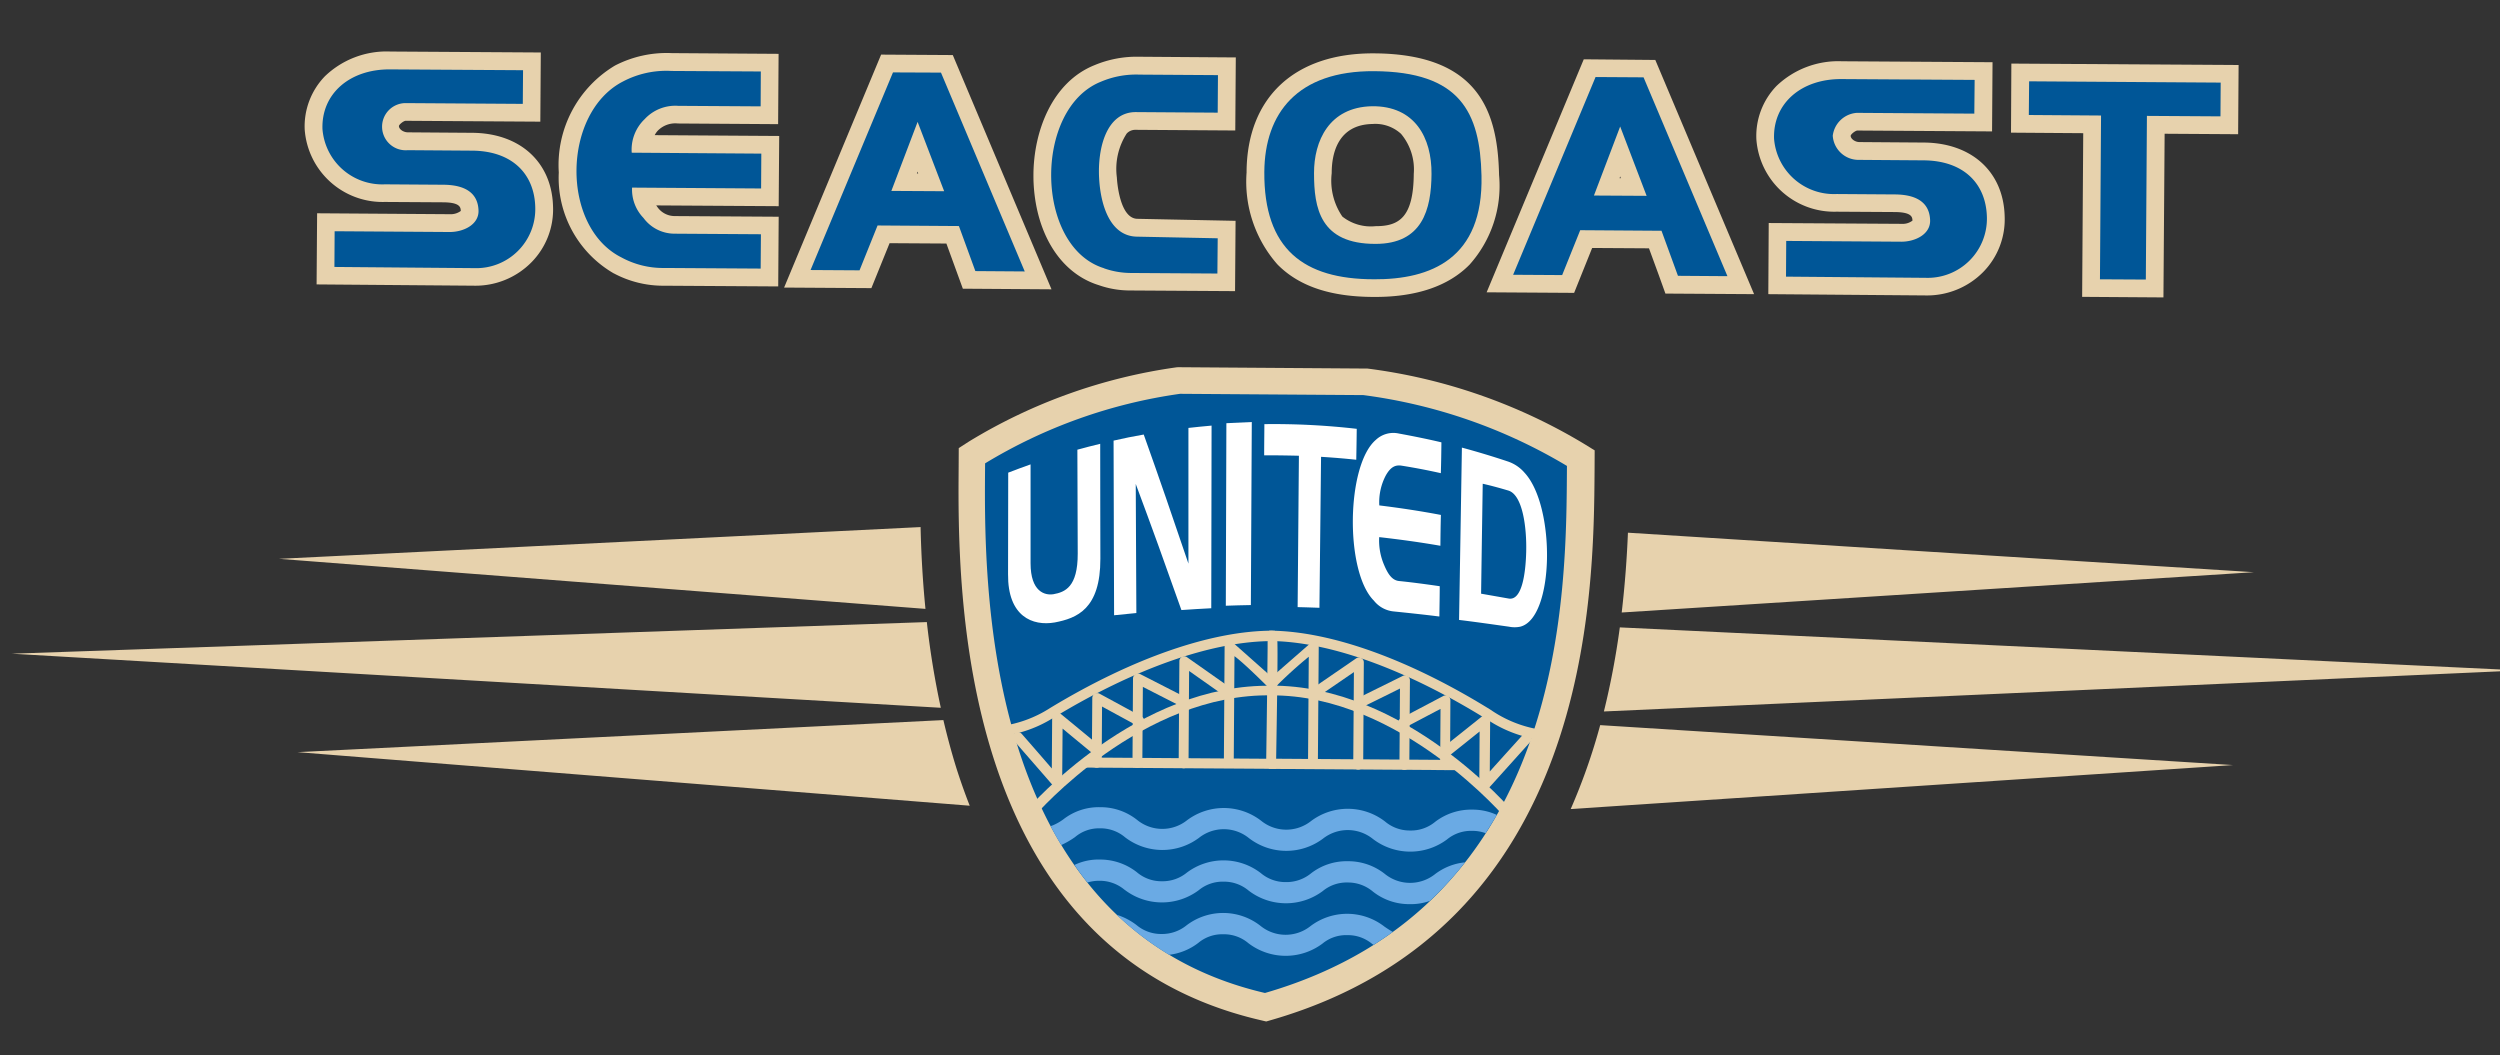 <?xml version="1.0" encoding="UTF-8"?>
<svg xmlns="http://www.w3.org/2000/svg" xmlns:xlink="http://www.w3.org/1999/xlink" width="154" height="65" viewBox="0 0 154 65">
  <rect x="0" y="0" width="154" height="65" fill="#333333" stroke="none"/>
  <defs>
    <clipPath id="clip-path">
      <rect id="Rectangle_488" data-name="Rectangle 488" width="154" height="65" transform="translate(156 1657)" fill="none" stroke="#707070" stroke-width="1"></rect>
    </clipPath>
    <clipPath id="clip-path-2">
      <rect id="Rectangle_487" data-name="Rectangle 487" width="196.742" height="152.028"></rect>
    </clipPath>
  </defs>
  <g id="Mask_Group_93" data-name="Mask Group 93" transform="translate(-156 -1657)" clip-path="url(#clip-path)">
    <g id="Seacoast_United_Primary_FC" data-name="Seacoast United_Primary_FC" transform="translate(202.498 1579.644)">
      <g id="Group_557" data-name="Group 557" transform="translate(-70.24 50.74)">
        <g id="Group_556" data-name="Group 556" transform="translate(0 0)" clip-path="url(#clip-path-2)">
          <g id="Group_511" data-name="Group 511" clip-path="url(#clip-path-2)">
            <path id="Path_720" data-name="Path 720" d="M106.366,237.146c-.06,1.492-.178,3.153-.384,4.916l38.944-2.483Zm-.5,5.833a48.584,48.584,0,0,1-.981,5.179l56.432-2.528ZM62.788,236.8l-39.516,1.956,39.821,3.083c-.181-1.826-.267-3.531-.3-5.04m40.053,17.37,40.793-2.709L104.657,249a36.963,36.963,0,0,1-1.816,5.167M63.179,242.652,6.81,244.6l57.229,3.331a52.126,52.126,0,0,1-.861-5.275m1.019,6.033-39.789,1.975,41.412,3.3c-.3-.762-.578-1.55-.835-2.359-.3-.972-.559-1.94-.788-2.915" transform="translate(17.657 -177.716)" fill="#e7d2ad" fill-rule="evenodd"></path>
          </g>
          <g id="Group_512" data-name="Group 512" clip-path="url(#clip-path-2)">
            <path id="Path_721" data-name="Path 721" d="M203.989,205.79l-.086.006a33.421,33.421,0,0,0-12.785,4.566l-.638.41-.006,1.15c-.057,7.345-.225,29.71,18.583,34.086l.362.086.346-.1c19.717-5.713,19.831-26.192,19.882-33.9l.006-1.181-.676-.416a34.27,34.27,0,0,0-13.321-4.624l-.06,0Z" transform="translate(-107.679 -156.554)" fill="#e7d2ad" fill-rule="evenodd"></path>
          </g>
          <g id="Group_513" data-name="Group 513" clip-path="url(#clip-path-2)">
            <path id="Path_722" data-name="Path 722" d="M212.843,247.859c-17.8-4.144-17.284-26.128-17.243-32.625a31.621,31.621,0,0,1,12.01-4.284l11.292.079a32.606,32.606,0,0,1,12.54,4.363c-.054,7.583.137,27.036-18.6,32.466" transform="translate(-111.176 -160.075)" fill="#005697" fill-rule="evenodd"></path>
          </g>
          <g id="Group_514" data-name="Group 514" clip-path="url(#clip-path-2)">
            <path id="Path_723" data-name="Path 723" d="M215.285,256.9c-3.734,0-8.574,1.67-13.629,4.719l-.073.044a7.39,7.39,0,0,1-3.093,1.124l.029.616a7.663,7.663,0,0,0,3.363-1.2l.079-.044c4.833-2.909,9.431-4.531,13.02-4.614,0,.111,0,.235,0,.391-.01,1.305-.054,4.706-.086,6.853l-11.117-.076-.238.619,11.956.079.006-.3c.121-7.421.118-7.986,0-8.117l-.092-.089Z" transform="translate(-113.154 -191.434)" fill="#e7d2ad" fill-rule="evenodd"></path>
          </g>
          <g id="Group_515" data-name="Group 515" clip-path="url(#clip-path-2)">
            <path id="Path_724" data-name="Path 724" d="M224.388,265.261a.305.305,0,0,0-.146.26l-.032,5.2a.3.3,0,1,0,.607,0l.032-4.69c.622.324,2.334,1.191,2.334,1.191a.3.3,0,0,0,.406-.146.312.312,0,0,0-.14-.416l-2.766-1.416a.291.291,0,0,0-.3.019" transform="translate(-130.707 -197.105)" fill="#e7d2ad" fill-rule="evenodd"></path>
          </g>
          <g id="Group_516" data-name="Group 516" clip-path="url(#clip-path-2)">
            <path id="Path_725" data-name="Path 725" d="M242.153,258.967a.324.324,0,0,0-.168.276l-.044,6.945a.31.31,0,0,0,.3.311.32.32,0,0,0,.308-.311l.044-6.332c.657.486,2.08,1.921,2.08,1.921a.309.309,0,0,0,.429-.07.323.323,0,0,0-.07-.438L242.473,259a.3.3,0,0,0-.321-.029" transform="translate(-142.807 -192.821)" fill="#e7d2ad" fill-rule="evenodd"></path>
          </g>
          <g id="Group_517" data-name="Group 517" clip-path="url(#clip-path-2)">
            <path id="Path_726" data-name="Path 726" d="M233.376,261.9a.3.3,0,0,0-.162.276l-.044,6.272a.308.308,0,0,0,.3.318.314.314,0,0,0,.308-.314l.035-5.681c.622.441,2.026,1.426,2.026,1.426a.3.3,0,0,0,.422-.076.323.323,0,0,0-.076-.438l-2.5-1.759a.3.3,0,0,0-.318-.022" transform="translate(-136.822 -194.823)" fill="#e7d2ad" fill-rule="evenodd"></path>
          </g>
          <g id="Group_518" data-name="Group 518" clip-path="url(#clip-path-2)">
            <path id="Path_727" data-name="Path 727" d="M216.495,269.054a.31.31,0,0,0-.146.27l-.029,3.966a.307.307,0,0,0,.3.318.313.313,0,0,0,.308-.311l.022-3.461c.61.337,2.156,1.172,2.156,1.172a.307.307,0,0,0,.416-.13.319.319,0,0,0-.13-.422l-2.6-1.413a.306.306,0,0,0-.3.013" transform="translate(-125.322 -199.698)" fill="#e7d2ad" fill-rule="evenodd"></path>
          </g>
          <g id="Group_519" data-name="Group 519" clip-path="url(#clip-path-2)">
            <path id="Path_728" data-name="Path 728" d="M203.586,272.827a.316.316,0,0,0-.191.283l-.022,3.128c-.654-.765-1.848-2.128-1.848-2.128a.321.321,0,0,0-.451-.038.311.311,0,0,0-.038.445l2.41,2.769a.335.335,0,0,0,.356.092.324.324,0,0,0,.21-.292l.025-3.306c.629.524,1.816,1.5,1.816,1.5a.327.327,0,0,0,.451-.032.306.306,0,0,0-.038-.445l-2.344-1.931a.316.316,0,0,0-.337-.044" transform="translate(-114.84 -202.283)" fill="#e7d2ad" fill-rule="evenodd"></path>
          </g>
          <g id="Group_520" data-name="Group 520" clip-path="url(#clip-path-2)">
            <path id="Path_729" data-name="Path 729" d="M203.89,275.175l.467.381c.07-.076,6.567-7.567,14.617-7.383l.013-.591c-8.345-.194-15.03,7.51-15.1,7.593" transform="translate(-116.84 -198.721)" fill="#e7d2ad" fill-rule="evenodd"></path>
          </g>
          <g id="Group_521" data-name="Group 521" clip-path="url(#clip-path-2)">
            <path id="Path_730" data-name="Path 730" d="M250.786,256.9c3.734.048,8.549,1.785,13.566,4.9l.076.054a7.393,7.393,0,0,0,3.068,1.159l-.035.622a7.855,7.855,0,0,1-3.35-1.254l-.083-.048c-4.8-2.972-9.371-4.658-12.956-4.789,0,.114-.013,5.1-.01,7.243l11.117.076,0,.629-11.537-.079.013-8.51Z" transform="translate(-148.744 -191.434)" fill="#e7d2ad" fill-rule="evenodd"></path>
          </g>
          <g id="Group_522" data-name="Group 522" clip-path="url(#clip-path-2)">
            <path id="Path_731" data-name="Path 731" d="M270.575,265.612a.3.3,0,0,1,.143.26l-.038,5.2a.307.307,0,0,1-.308.311.31.31,0,0,1-.3-.311l.032-4.7c-.622.314-2.344,1.159-2.344,1.159a.3.3,0,0,1-.41-.146.313.313,0,0,1,.146-.416l2.788-1.378a.278.278,0,0,1,.3.022" transform="translate(-160.124 -197.342)" fill="#e7d2ad" fill-rule="evenodd"></path>
          </g>
          <g id="Group_523" data-name="Group 523" clip-path="url(#clip-path-2)">
            <path id="Path_732" data-name="Path 732" d="M253.369,259.078a.331.331,0,0,1,.165.283l-.051,6.939a.3.3,0,1,1-.607,0l.044-6.332a26.493,26.493,0,0,0-2.077,1.889.31.31,0,0,1-.426-.076.325.325,0,0,1,.076-.435l2.563-2.239a.29.29,0,0,1,.311-.025" transform="translate(-148.558 -192.897)" fill="#e7d2ad" fill-rule="evenodd"></path>
          </g>
          <g id="Group_524" data-name="Group 524" clip-path="url(#clip-path-2)">
            <path id="Path_733" data-name="Path 733" d="M262.2,262.126a.3.3,0,0,1,.159.276l-.038,6.272a.307.307,0,1,1-.613,0l.041-5.684-2.042,1.4a.3.3,0,0,1-.426-.079.315.315,0,0,1,.086-.435l2.521-1.731a.29.29,0,0,1,.311-.013" transform="translate(-154.606 -194.973)" fill="#e7d2ad" fill-rule="evenodd"></path>
          </g>
          <g id="Group_525" data-name="Group 525" clip-path="url(#clip-path-2)">
            <path id="Path_734" data-name="Path 734" d="M278.8,269.511a.3.3,0,0,1,.143.273l-.022,3.969a.315.315,0,0,1-.308.311.312.312,0,0,1-.3-.318l.022-3.455c-.619.324-2.172,1.146-2.172,1.146a.305.305,0,0,1-.41-.14.315.315,0,0,1,.133-.419L278.5,269.5a.287.287,0,0,1,.3.006" transform="translate(-165.857 -200.008)" fill="#e7d2ad" fill-rule="evenodd"></path>
          </g>
          <g id="Group_526" data-name="Group 526" clip-path="url(#clip-path-2)">
            <path id="Path_735" data-name="Path 735" d="M286.929,273.381a.3.3,0,0,1,.181.289l-.022,3.128c.676-.756,2.013-2.232,2.013-2.232a.325.325,0,0,1,.454-.032.3.3,0,0,1,.032.438L287,277.846a.326.326,0,0,1-.352.086.306.306,0,0,1-.206-.292l.019-3.306c-.638.514-1.842,1.473-1.842,1.473a.331.331,0,0,1-.451-.041.312.312,0,0,1,.041-.445l2.372-1.893a.312.312,0,0,1,.346-.048" transform="translate(-171.575 -202.659)" fill="#e7d2ad" fill-rule="evenodd"></path>
          </g>
          <g id="Group_527" data-name="Group 527" clip-path="url(#clip-path-2)">
            <path id="Path_736" data-name="Path 736" d="M265.885,275.368l-.473.372c.152.187-6.408-7.656-14.512-7.574l-.01-.6c8.348-.073,14.931,7.716,14.995,7.8" transform="translate(-148.915 -198.714)" fill="#e7d2ad" fill-rule="evenodd"></path>
          </g>
          <g id="Group_528" data-name="Group 528" clip-path="url(#clip-path-2)">
            <path id="Path_737" data-name="Path 737" d="M227.71,312.965a2.317,2.317,0,0,1,1.537.549,3.785,3.785,0,0,0,4.56.029,2.284,2.284,0,0,1,1.543-.524,2.312,2.312,0,0,1,1.531.549.611.611,0,0,1,.083.054c.4-.264.8-.53,1.181-.8-.175-.1-.33-.2-.514-.327a3.741,3.741,0,0,0-4.563-.029,2.458,2.458,0,0,1-3.074-.019,3.724,3.724,0,0,0-4.56-.029,2.393,2.393,0,0,1-1.543.53,2.345,2.345,0,0,1-1.537-.553,3.921,3.921,0,0,0-1.223-.632,19.039,19.039,0,0,0,3.233,2.467,3.669,3.669,0,0,0,1.8-.734,2.28,2.28,0,0,1,1.543-.53" transform="translate(-128.605 -228.798)" fill="#6aaae4" fill-rule="evenodd"></path>
          </g>
          <g id="Group_529" data-name="Group 529" clip-path="url(#clip-path-2)">
            <path id="Path_738" data-name="Path 738" d="M211.382,292.441a2.334,2.334,0,0,1,1.537.549,3.773,3.773,0,0,0,4.56.035,2.458,2.458,0,0,1,3.074.019,3.77,3.77,0,0,0,4.566.029,2.469,2.469,0,0,1,3.074.025,3.785,3.785,0,0,0,4.56.029,2.324,2.324,0,0,1,1.55-.53,2.363,2.363,0,0,1,.832.143c.235-.375.467-.746.689-1.124a3.535,3.535,0,0,0-1.512-.327,3.639,3.639,0,0,0-2.293.756,2.319,2.319,0,0,1-1.543.53,2.345,2.345,0,0,1-1.537-.553,3.76,3.76,0,0,0-4.56-.029,2.458,2.458,0,0,1-3.074-.019,3.77,3.77,0,0,0-4.566-.029,2.452,2.452,0,0,1-3.074-.022,3.607,3.607,0,0,0-2.274-.784,3.546,3.546,0,0,0-2.28.756,3.075,3.075,0,0,1-.772.413c.2.394.419.778.654,1.162a5.2,5.2,0,0,0,.848-.489,2.281,2.281,0,0,1,1.54-.54" transform="translate(-119.877 -214.8)" fill="#6aaae4" fill-rule="evenodd"></path>
          </g>
          <g id="Group_530" data-name="Group 530" clip-path="url(#clip-path-2)">
            <path id="Path_739" data-name="Path 739" d="M216.043,303.154a3.785,3.785,0,0,0,4.56.029,2.319,2.319,0,0,1,1.543-.53,2.351,2.351,0,0,1,1.537.553,3.785,3.785,0,0,0,4.56.029,2.312,2.312,0,0,1,1.543-.53,2.367,2.367,0,0,1,1.537.549,3.592,3.592,0,0,0,2.274.784,3.478,3.478,0,0,0,1.248-.2,21.325,21.325,0,0,0,2.163-2.375,3.624,3.624,0,0,0-1.861.74,2.469,2.469,0,0,1-3.074-.025,3.628,3.628,0,0,0-2.28-.784,3.575,3.575,0,0,0-2.28.756,2.386,2.386,0,0,1-1.543.53,2.345,2.345,0,0,1-1.537-.553,3.76,3.76,0,0,0-4.56-.029,2.352,2.352,0,0,1-1.543.53,2.32,2.32,0,0,1-1.531-.553,3.662,3.662,0,0,0-2.28-.784,3.429,3.429,0,0,0-1.569.333c.251.365.521.734.8,1.083a2.428,2.428,0,0,1,.756-.108,2.374,2.374,0,0,1,1.534.556" transform="translate(-123.023 -221.727)" fill="#6aaae4" fill-rule="evenodd"></path>
          </g>
          <g id="Group_531" data-name="Group 531" clip-path="url(#clip-path-2)">
            <path id="Path_740" data-name="Path 740" d="M200.069,222.428c.46-.178.918-.346,1.381-.511q0,3.049,0,6.091c0,1.756.88,1.988,1.4,1.908.724-.127,1.508-.445,1.505-2.493q-.01-3.2-.022-6.411c.47-.13.937-.248,1.407-.362.006,2.359,0,4.716.01,7.066.01,3.118-1.451,3.677-2.81,3.938-1.359.238-2.9-.359-2.877-2.972,0-2.089.006-4.169.01-6.253" transform="translate(-114.225 -166.695)" fill="#fff" fill-rule="evenodd"></path>
          </g>
          <g id="Group_532" data-name="Group 532" clip-path="url(#clip-path-2)">
            <path id="Path_741" data-name="Path 741" d="M220.54,218.044c.616-.143,1.229-.264,1.858-.375.921,2.579,1.835,5.24,2.753,7.951,0-2.785.006-5.57,0-8.358.476-.054.953-.1,1.426-.143-.01,3.75-.016,7.507-.019,11.251-.61.029-1.229.07-1.839.111-.937-2.655-1.874-5.255-2.813-7.767q.014,3.977.038,7.951c-.46.044-.918.092-1.372.137q-.024-5.378-.032-10.759" transform="translate(-128.202 -164.286)" fill="#fff" fill-rule="evenodd"></path>
          </g>
          <g id="Group_533" data-name="Group 533" clip-path="url(#clip-path-2)">
            <path id="Path_742" data-name="Path 742" d="M242.345,216.5c.521-.029,1.042-.051,1.566-.07q-.029,5.64-.057,11.273c-.514.006-1.026.025-1.543.041.013-3.757.022-7.494.035-11.244" transform="translate(-143.059 -163.815)" fill="#fff" fill-rule="evenodd"></path>
          </g>
          <g id="Group_534" data-name="Group 534" clip-path="url(#clip-path-2)">
            <path id="Path_743" data-name="Path 743" d="M249.783,216.822a44.7,44.7,0,0,1,5.684.289q-.01.957-.029,1.905c-.714-.076-1.445-.137-2.169-.181q-.048,4.654-.1,9.3c-.445-.016-.9-.032-1.343-.041.029-3.112.051-6.214.079-9.326-.714-.016-1.429-.029-2.14-.025,0-.645.01-1.283.013-1.921" transform="translate(-148.15 -164.079)" fill="#fff" fill-rule="evenodd"></path>
          </g>
          <g id="Group_535" data-name="Group 535" clip-path="url(#clip-path-2)">
            <path id="Path_744" data-name="Path 744" d="M268.236,228.863c-1.778-1.81-1.68-8.326.133-9.885a1.572,1.572,0,0,1,1.432-.391c.87.159,1.75.337,2.61.54-.006.632-.016,1.267-.035,1.9-.791-.178-1.6-.333-2.4-.46-.41-.07-.7.086-.991.6a3.539,3.539,0,0,0-.4,1.845c1.267.156,2.531.346,3.795.587-.019.632-.025,1.261-.032,1.9-1.254-.219-2.512-.391-3.769-.533a3.789,3.789,0,0,0,.308,1.727c.245.581.5.927.9.975.845.086,1.683.2,2.521.321,0,.629-.016,1.251-.022,1.867-.937-.117-1.87-.216-2.8-.311a1.773,1.773,0,0,1-1.242-.676" transform="translate(-159.878 -165.263)" fill="#fff" fill-rule="evenodd"></path>
          </g>
          <g id="Group_536" data-name="Group 536" clip-path="url(#clip-path-2)">
            <path id="Path_745" data-name="Path 745" d="M287.56,232q.09-5.306.175-10.619c.959.26,1.918.549,2.867.867a2.341,2.341,0,0,1,.991.68c1.928,2.077,1.848,8.961-.264,9.485a1.751,1.751,0,0,1-.692,0c-1.022-.143-2.051-.292-3.077-.416m1.458-8.39q-.052,3.387-.1,6.773c.572.1,1.134.2,1.705.3.8.133,1.038-1.5,1.073-2.874.038-1.531-.225-3.515-1.1-3.779-.524-.156-1.048-.3-1.575-.419" transform="translate(-173.94 -167.193)" fill="#fff" fill-rule="evenodd"></path>
          </g>
          <g id="Group_537" data-name="Group 537" clip-path="url(#clip-path-2)">
            <path id="Path_746" data-name="Path 746" d="M68.9,144.55a5.483,5.483,0,0,0-4.03,1.524,4.44,4.44,0,0,0-1.245,3.274,4.811,4.811,0,0,0,4.938,4.468l3.585.022c1.067.006,1.083.324,1.092.533a1.045,1.045,0,0,1-.673.2l-8.177-.057-.032,4.382,9.7.079a4.844,4.844,0,0,0,3.547-1.454,4.632,4.632,0,0,0,1.318-3.423c-.073-2.734-2.029-4.522-4.986-4.541l-3.954-.029c-.279,0-.549-.191-.553-.384,0-.086.254-.3.4-.327l8.31.054.029-4.262Zm-3.09,4.725c0-.032,0-.07,0-.1a2.248,2.248,0,0,1,.616-1.575,3.34,3.34,0,0,1,2.451-.864h.327a2.648,2.648,0,0,0-1.959,2.4,2.6,2.6,0,0,0,2.34,2.505l-1.013-.006a2.617,2.617,0,0,1-2.766-2.356m8.113,2.461c1.775.013,2.775.873,2.817,2.436a2.478,2.478,0,0,1-.7,1.829,2.657,2.657,0,0,1-1.962.794c-.006,0-5.214-.041-7.516-.064v-.016l5.989.041a3.145,3.145,0,0,0,2.264-.873,2.178,2.178,0,0,0,.613-1.489.894.894,0,0,0-.006-.13,2.582,2.582,0,0,0-2.4-2.531Z" transform="translate(-21.114 -114.76)" fill="#e7d2ad" fill-rule="evenodd"></path>
          </g>
          <g id="Group_538" data-name="Group 538" clip-path="url(#clip-path-2)">
            <path id="Path_747" data-name="Path 747" d="M119.877,144.86a6.929,6.929,0,0,0-3.493.765,7.138,7.138,0,0,0-3.464,6.583,6.8,6.8,0,0,0,3.388,6.221h.006a6.441,6.441,0,0,0,3.115.759l7.008.044.029-4.293-6.418-.041a1.3,1.3,0,0,1-1.083-.6.129.129,0,0,1-.038-.057l7.539.048.032-4.325-7.669-.051a1.253,1.253,0,0,1,.162-.245,1.512,1.512,0,0,1,1.27-.473l6.17.041.029-4.331Zm-4.773,7.329v-.108a4.991,4.991,0,0,1,2.274-4.506,4.561,4.561,0,0,1,2.429-.527,3.544,3.544,0,0,0-2.372,1.1,3.727,3.727,0,0,0-1.111,2.68l0,.2s.035.943.035,1.007h-.006l-.006,1.1a3.582,3.582,0,0,0,.978,2.6,3.546,3.546,0,0,0,2.2,1.264h-.079a4.246,4.246,0,0,1-2.163-.533c-1.588-.778-2.169-2.718-2.182-4.274" transform="translate(-54.757 -114.972)" fill="#e7d2ad" fill-rule="evenodd"></path>
          </g>
          <g id="Group_539" data-name="Group 539" clip-path="url(#clip-path-2)">
            <path id="Path_748" data-name="Path 748" d="M162.606,145.15,156.63,159.5l5.376.035s.8-1.991,1.121-2.769l3.5.022c.289.791,1.013,2.782,1.013,2.782l5.462.038-6.081-14.43Zm2.966,2.2c.432,1.026,3.309,7.859,4.236,10.05l-.632,0c-.286-.791-1.01-2.775-1.01-2.775l-6.51-.048s-.8,1.991-1.118,2.763l-.645,0c.9-2.159,3.725-8.952,4.163-10Z" transform="translate(-84.587 -115.17)" fill="#e7d2ad" fill-rule="evenodd"></path>
          </g>
          <g id="Group_540" data-name="Group 540" clip-path="url(#clip-path-2)">
            <path id="Path_749" data-name="Path 749" d="M172.44,156.952l6.418.038-3.22-8.441Zm3.2-2.27a1.121,1.121,0,0,1,.038.108H175.6c.016-.048.022-.054.038-.108" transform="translate(-95.377 -117.49)" fill="#e7d2ad" fill-rule="evenodd"></path>
          </g>
          <g id="Group_541" data-name="Group 541" clip-path="url(#clip-path-2)">
            <path id="Path_750" data-name="Path 750" d="M211.519,145.56a6.734,6.734,0,0,0-2.763.521c-2.6,1.045-3.738,4.052-3.757,6.726,0,.156,0,.3.006.457.133,3.2,1.67,5.643,4.02,6.367a5.779,5.779,0,0,0,1.921.327l6.472.041.032-4.331-6.04-.124c-1.1-.006-1.261-2.3-1.273-2.553a4.018,4.018,0,0,1,.607-2.7.722.722,0,0,1,.556-.229l6.132.041.032-4.5Zm-1.839,11.984h-.01c-1.718-.53-2.407-2.683-2.48-4.373a3.08,3.08,0,0,1,0-.343c.013-1.877.734-4.061,2.372-4.716a4.616,4.616,0,0,1,1.947-.365l3.763.029,0,.133-3.944-.029a2.851,2.851,0,0,0-2.156.908,5.614,5.614,0,0,0-1.216,3.763c0,.219,0,.406.006.559.156,2.88,1.435,4.6,3.433,4.617,0,0,2.169.044,3.633.07l-4.055-.025a3.694,3.694,0,0,1-1.286-.229m-.654,2.083h0" transform="translate(-117.597 -115.449)" fill="#e7d2ad" fill-rule="evenodd"></path>
          </g>
          <g id="Group_542" data-name="Group 542" clip-path="url(#clip-path-2)">
            <path id="Path_751" data-name="Path 751" d="M246.349,152.213a7.706,7.706,0,0,0,1.9,5.7c1.321,1.34,3.261,1.994,5.922,2h-.006c2.613.019,4.611-.657,5.922-1.994a7.269,7.269,0,0,0,1.813-5.51c-.083-3.684-1.067-7.459-7.688-7.5-4.893-.032-7.834,2.7-7.866,7.3m3.455,4.173a5.616,5.616,0,0,1-1.273-4.157c.022-3.43,1.937-5.154,5.678-5.132,4.535.029,5.446,1.912,5.519,5.37a5.224,5.224,0,0,1-1.188,3.928,5.9,5.9,0,0,1-4.354,1.34h-.006c-2.051,0-3.48-.445-4.376-1.35" transform="translate(-145.815 -115.006)" fill="#e7d2ad" fill-rule="evenodd"></path>
          </g>
          <g id="Group_543" data-name="Group 543" clip-path="url(#clip-path-2)">
            <path id="Path_752" data-name="Path 752" d="M260.652,151.739h-.009c-2.826.054-4.655,2.1-4.652,5.214a5.723,5.723,0,0,0,1.3,4.217,4.875,4.875,0,0,0,3.588,1.229c2.048,0,4.506-.93,4.531-5.389a5.473,5.473,0,0,0-1.429-4.033,4.512,4.512,0,0,0-3.331-1.238m1.791,2.788a3.412,3.412,0,0,1,.784,2.464c-.019,2.69-.911,3.226-2.35,3.223a2.826,2.826,0,0,1-2.048-.591,3.917,3.917,0,0,1-.657-2.674v-.044c.006-1.121.353-2.944,2.509-2.985a2.341,2.341,0,0,1,1.762.607" transform="translate(-152.395 -119.666)" fill="#e7d2ad" fill-rule="evenodd"></path>
          </g>
          <g id="Group_544" data-name="Group 544" clip-path="url(#clip-path-2)">
            <path id="Path_753" data-name="Path 753" d="M298.893,146.06l-5.983,14.353,5.389.035s.794-1.985,1.111-2.766l3.5.022c.3.791,1.013,2.788,1.013,2.788l5.462.035L303.3,146.1Zm2.96,2.2c.432,1.029,3.315,7.859,4.239,10.051l-.632,0c-.283-.784-1.01-2.775-1.01-2.775l-6.513-.048s-.794,2-1.111,2.766l-.648-.006c.9-2.159,3.731-8.945,4.169-9.993Z" transform="translate(-177.591 -115.791)" fill="#e7d2ad" fill-rule="evenodd"></path>
          </g>
          <g id="Group_545" data-name="Group 545" clip-path="url(#clip-path-2)">
            <path id="Path_754" data-name="Path 754" d="M308.74,157.866l6.424.041-3.226-8.437Zm3.2-2.264c.016.054.022.06.038.108H311.9a.856.856,0,0,0,.038-.108" transform="translate(-188.394 -118.118)" fill="#e7d2ad" fill-rule="evenodd"></path>
          </g>
          <g id="Group_546" data-name="Group 546" clip-path="url(#clip-path-2)">
            <path id="Path_755" data-name="Path 755" d="M350.492,146.44a5.5,5.5,0,0,0-4.03,1.524,4.435,4.435,0,0,0-1.238,3.274,4.807,4.807,0,0,0,4.938,4.468l3.579.022c1.073.006,1.089.324,1.1.527a.989.989,0,0,1-.673.2l-8.183-.051-.025,4.382,9.695.079a4.858,4.858,0,0,0,3.553-1.454,4.626,4.626,0,0,0,1.311-3.423c-.07-2.734-2.026-4.522-4.986-4.541l-3.954-.029c-.279,0-.543-.2-.546-.384,0-.086.254-.3.4-.327l8.31.054.029-4.262Zm-3.087,4.728v-.1a2.234,2.234,0,0,1,.622-1.575,3.343,3.343,0,0,1,2.445-.87l.327.006a2.647,2.647,0,0,0-1.953,2.4,2.583,2.583,0,0,0,2.334,2.5l-1.01,0a2.618,2.618,0,0,1-2.766-2.356m8.107,2.458c1.781.013,2.782.873,2.817,2.429a2.456,2.456,0,0,1-.7,1.832,2.647,2.647,0,0,1-1.962.794s-5.211-.041-7.516-.064V158.6l5.992.041a3.169,3.169,0,0,0,2.267-.873,2.2,2.2,0,0,0,.607-1.489.869.869,0,0,0-.006-.13,2.59,2.59,0,0,0-2.4-2.531Z" transform="translate(-213.29 -116.05)" fill="#e7d2ad" fill-rule="evenodd"></path>
          </g>
          <g id="Group_547" data-name="Group 547" clip-path="url(#clip-path-2)">
            <path id="Path_756" data-name="Path 756" d="M394.652,146.89l-.022,4.255,4.449.032-.067,10.082,5.008.035.073-10.082,4.528.029.029-4.262Zm7.2,12.2-.645,0,.07-9.974.645.006Z" transform="translate(-247.01 -116.357)" fill="#e7d2ad" fill-rule="evenodd"></path>
          </g>
          <g id="Group_548" data-name="Group 548" clip-path="url(#clip-path-2)">
            <path id="Path_757" data-name="Path 757" d="M79.415,150.13l-7.237-.048a1.453,1.453,0,1,0,.152,2.9l3.96.029c2.483.016,3.846,1.445,3.893,3.49a3.637,3.637,0,0,1-3.76,3.747l-8.612-.073.013-2.2,7.088.048c.864,0,1.816-.464,1.775-1.343-.044-1.029-.772-1.562-2.178-1.569l-3.585-.025a3.693,3.693,0,0,1-3.849-3.407c-.073-2.163,1.667-3.693,4.173-3.674l8.183.051Z" transform="translate(-23.469 -117.115)" fill="#005697" fill-rule="evenodd"></path>
          </g>
          <g id="Group_549" data-name="Group 549" clip-path="url(#clip-path-2)">
            <path id="Path_758" data-name="Path 758" d="M119.142,159.814c-3.776-1.87-3.677-8.91.073-10.844a5.728,5.728,0,0,1,2.995-.651l5.5.032L127.7,150.5l-5.078-.032a2.571,2.571,0,0,0-2.064.816,2.6,2.6,0,0,0-.8,2.07l7.983.057-.013,2.147-7.948-.054a2.517,2.517,0,0,0,.7,1.867,2.38,2.38,0,0,0,1.908.972l5.329.035-.016,2.115-5.919-.038a5.356,5.356,0,0,1-2.636-.638" transform="translate(-57.102 -117.332)" fill="#005697" fill-rule="evenodd"></path>
          </g>
          <g id="Group_550" data-name="Group 550" clip-path="url(#clip-path-2)">
            <path id="Path_759" data-name="Path 759" d="M166.838,148.6l2.956.013,5.16,12.248-3.042-.022-1.013-2.775-5.011-.035-1.111,2.763-3.017-.019Zm-.1,7.3,3.252.019-1.635-4.271Z" transform="translate(-88.088 -117.524)" fill="#005697" fill-rule="evenodd"></path>
          </g>
          <g id="Group_551" data-name="Group 551" clip-path="url(#clip-path-2)">
            <path id="Path_760" data-name="Path 760" d="M211.691,160.956c-4.268-1.315-4.35-9.828-.194-11.489a5.51,5.51,0,0,1,2.356-.438l4.855.032-.016,2.312-5.04-.035c-1.829-.006-2.369,2.255-2.264,4.081.092,1.674.686,3.576,2.344,3.592l4.96.1-.019,2.172-5.376-.035a5.035,5.035,0,0,1-1.607-.286" transform="translate(-119.94 -117.817)" fill="#005697" fill-rule="evenodd"></path>
          </g>
          <g id="Group_552" data-name="Group 552" clip-path="url(#clip-path-2)">
            <path id="Path_761" data-name="Path 761" d="M256.518,161.179c-4.309-.006-6.77-1.851-6.738-6.611.025-3.617,2.035-6.24,6.773-6.208,5.281.035,6.516,2.515,6.605,6.434.117,5.109-3.106,6.408-6.64,6.386m-.1-10.66c-2.655.051-3.582,2.147-3.576,4.125,0,2.131.359,4.363,3.792,4.354,2.877,0,3.433-2.112,3.445-4.306.019-2.229-1.023-4.2-3.661-4.173" transform="translate(-148.156 -117.36)" fill="#005697" fill-rule="evenodd"></path>
          </g>
          <g id="Group_553" data-name="Group 553" clip-path="url(#clip-path-2)">
            <path id="Path_762" data-name="Path 762" d="M303.128,149.5l2.956.019,5.167,12.248-3.048-.022-1.013-2.775-5.008-.035L301.07,161.7l-3.02-.019Zm-.1,7.3,3.245.019-1.629-4.271Z" transform="translate(-181.099 -118.139)" fill="#005697" fill-rule="evenodd"></path>
          </g>
          <g id="Group_554" data-name="Group 554" clip-path="url(#clip-path-2)">
            <path id="Path_763" data-name="Path 763" d="M361,152.02l-7.237-.048a1.606,1.606,0,0,0-1.483,1.41,1.59,1.59,0,0,0,1.629,1.486l3.96.029c2.49.016,3.852,1.445,3.906,3.49a3.647,3.647,0,0,1-3.763,3.747l-8.612-.073.013-2.2,7.094.048c.857,0,1.813-.464,1.769-1.343-.044-1.029-.772-1.562-2.178-1.569l-3.579-.025a3.7,3.7,0,0,1-3.855-3.407c-.073-2.166,1.667-3.693,4.166-3.674l8.19.051Z" transform="translate(-215.64 -118.404)" fill="#005697" fill-rule="evenodd"></path>
          </g>
          <g id="Group_555" data-name="Group 555" clip-path="url(#clip-path-2)">
            <path id="Path_764" data-name="Path 764" d="M398.1,150.33l11.8.079-.013,2.08-4.531-.029-.067,10.082-2.826-.016.067-10.089-4.449-.032Z" transform="translate(-249.364 -118.705)" fill="#005697" fill-rule="evenodd"></path>
          </g>
        </g>
      </g>
    </g>
  </g>
</svg>
